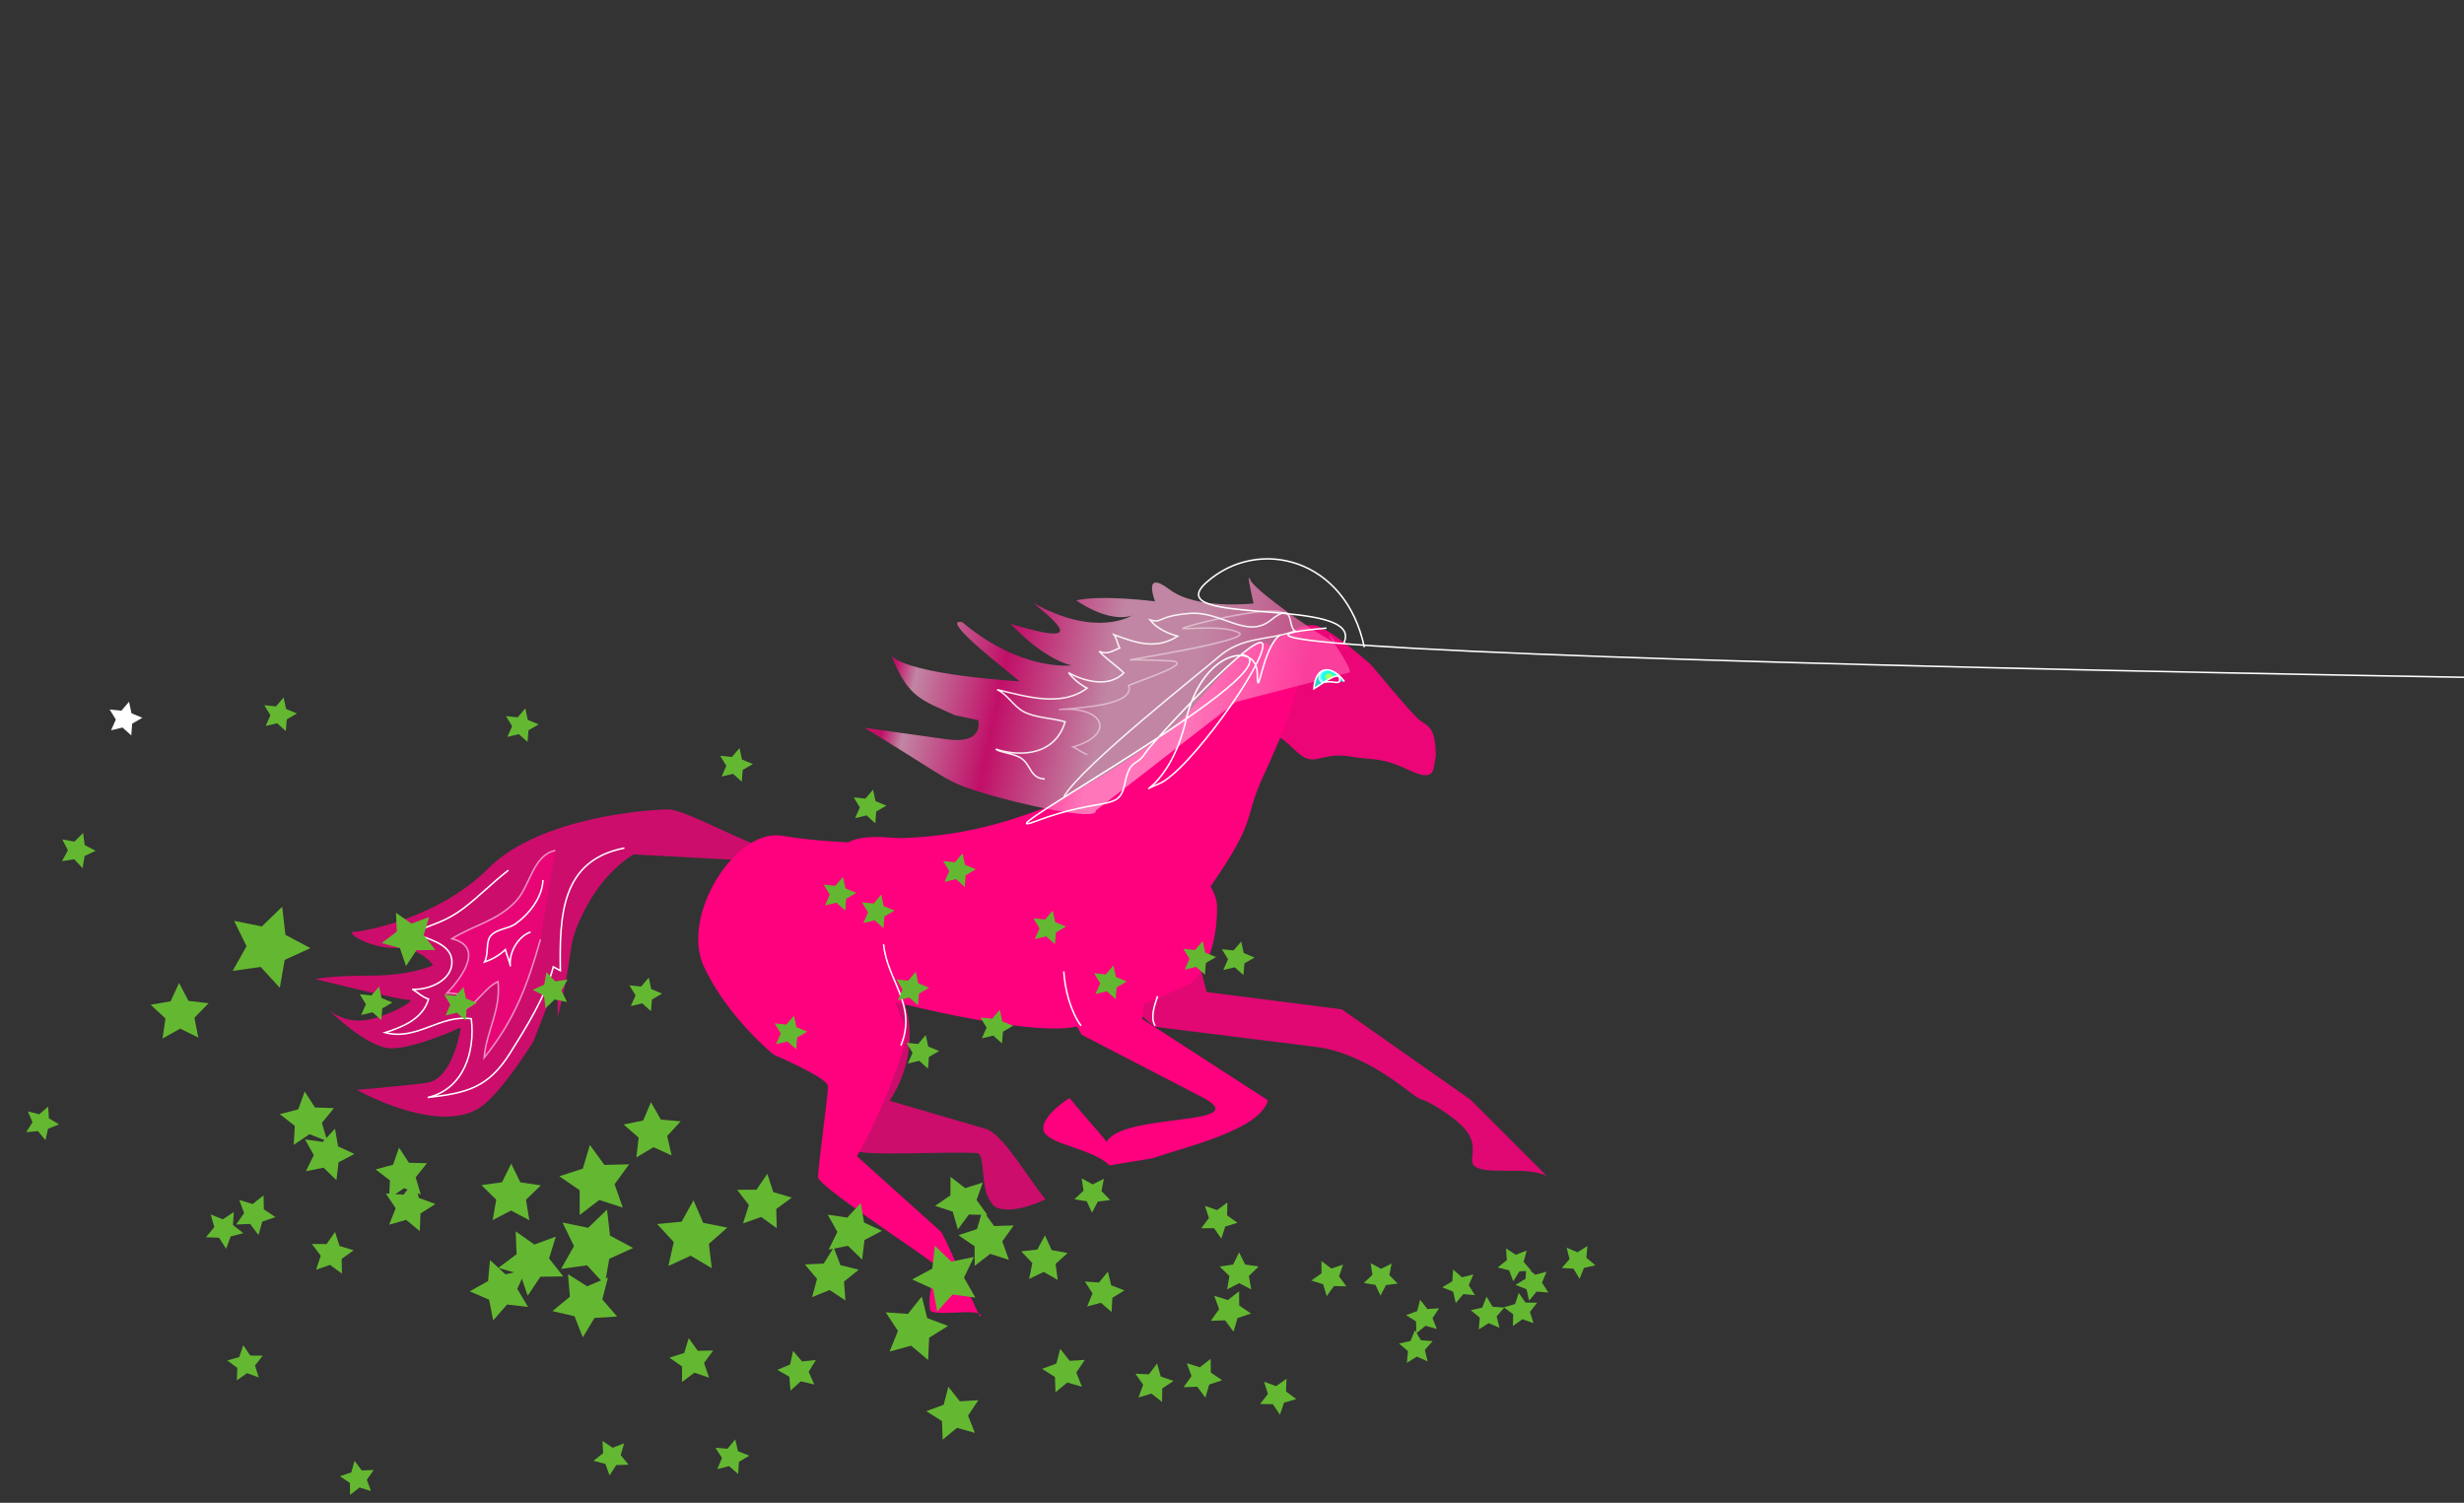 <?xml version="1.0"?><svg width="1497.2" height="913.157" xmlns="http://www.w3.org/2000/svg" xmlns:xlink="http://www.w3.org/1999/xlink">
 <rect width="100%" height="100%" fill="#333333" stroke="none"/>
 <title>pink pony</title>
 <defs>
  <symbol id="New_Symbol_" viewBox="-9.93 -10.221 19.86 20.441">
   <g id="g605">
    <polygon fill="#64B831" id="polygon606" points="3.184-10.221 -2.137-5.441 -9.091-7.115 -6.189-0.578 -9.93,5.519       -2.816,4.779 1.825,10.221 3.321,3.227 9.93,0.493 3.741-3.09 "/>
   </g>
  </symbol>
  <radialGradient id="svg_1" spreadMethod="pad">
   <stop stop-color="#00bfbf" offset="0"/>
   <stop stop-color="#ff4040" offset="1"/>
  </radialGradient>
  <linearGradient id="svg_2" spreadMethod="pad">
   <stop stop-color="#86efef" stop-opacity="0.992" offset="0.34"/>
   <stop stop-color="#c9f2f2" stop-opacity="0.996" offset="0.484"/>
   <stop stop-color="#86efef" stop-opacity="0.992" offset="0.746"/>
   <stop stop-color="#41a0a0" stop-opacity="0.996" offset="1"/>
   <stop stop-color="0" stop-opacity="0" offset="1.039"/>
  </linearGradient>
  <linearGradient id="svg_3" spreadMethod="pad">
   <stop stop-color="#15dbdb" stop-opacity="0.996" offset="0.34"/>
   <stop stop-color="#c2eded" stop-opacity="0.996" offset="0.645"/>
   <stop stop-color="#15dbdb" stop-opacity="0.996" offset="0.938"/>
  </linearGradient>
  <linearGradient id="svg_4" spreadMethod="pad" x1="0" y1="0" x2="1" y2="0">
   <stop stop-color="#15dbdb" stop-opacity="0.996" offset="0.234"/>
   <stop stop-color="#c2eded" stop-opacity="0.996" offset="0.52"/>
   <stop stop-color="#00c9c9" stop-opacity="0.992" offset="0.746"/>
  </linearGradient>
  <linearGradient id="svg_5" spreadMethod="pad">
   <stop stop-color="#ff007f" stop-opacity="0.996" offset="0.125"/>
   <stop stop-color="#ff007f" offset="0.125"/>
   <stop stop-color="#ff56aa" stop-opacity="0.996" offset="0.395"/>
   <stop stop-color="#ffaad4" stop-opacity="0.996" offset="0.84"/>
  </linearGradient>
  <linearGradient id="svg_6">
   <stop stop-color="#ff007f" offset="0"/>
   <stop stop-color="#00ff80" offset="1"/>
  </linearGradient>
  <linearGradient id="svg_7">
   <stop stop-color="#ff007f" offset="0"/>
   <stop stop-color="#ffaad4" stop-opacity="0.996" offset="0.723"/>
   <stop stop-color="#ff56aa" stop-opacity="0.996" offset="1"/>
  </linearGradient>
  <linearGradient id="svg_8" x1="0" y1="0" x2="1" y2="0">
   <stop stop-color="#ff007f" offset="0.039"/>
   <stop stop-color="#ff007f" offset="0.039"/>
   <stop stop-color="#ff007f" offset="0.039"/>
   <stop stop-color="#f2c1d9" stop-opacity="0.996" offset="0.039"/>
   <stop stop-color="#ff007f" offset="0.27"/>
   <stop stop-color="#ffaad4" stop-opacity="0.996" offset="0.672"/>
   <stop stop-color="#ffaad4" stop-opacity="0.996" offset="0.723"/>
   <stop stop-color="#ff56aa" stop-opacity="0.996" offset="1"/>
  </linearGradient>
  <linearGradient id="svg_9" x1="0" y1="0" x2="1" y2="0">
   <stop stop-color="#ff007f" offset="0.039"/>
   <stop stop-color="#f2c1d9" stop-opacity="0.996" offset="0.039"/>
   <stop stop-color="#ff007f" offset="0.039"/>
   <stop stop-color="#ff007f" offset="0.039"/>
   <stop stop-color="#ffaad4" stop-opacity="0.996" offset="0.086"/>
   <stop stop-color="#ff007f" offset="0.27"/>
   <stop stop-color="#ffaad4" stop-opacity="0.996" offset="0.496"/>
   <stop stop-color="#ffaad4" stop-opacity="0.996" offset="0.672"/>
   <stop stop-color="#ff56aa" stop-opacity="0.996" offset="0.91"/>
   <stop stop-color="#ff56aa" stop-opacity="0.996" offset="1"/>
  </linearGradient>
  <linearGradient id="svg_10" x1="0" y1="0" x2="1" y2="0" spreadMethod="repeat">
   <stop stop-color="#f2c1d9" stop-opacity="0.996" offset="0.039"/>
   <stop stop-color="#ff007f" offset="0.039"/>
   <stop stop-color="#ff007f" offset="0.039"/>
   <stop stop-color="#ffaad4" stop-opacity="0.996" offset="0.496"/>
   <stop stop-color="#ff007f" offset="0.652"/>
   <stop stop-color="#ffaad4" stop-opacity="0.996" offset="0.672"/>
   <stop stop-color="#ffaad4" stop-opacity="0.996" offset="0.922"/>
   <stop stop-color="#ff56aa" stop-opacity="0.996" offset="1"/>
  </linearGradient>
  <radialGradient id="svg_11" spreadMethod="pad">
   <stop stop-color="#aaff56" stop-opacity="0.996" offset="0.129"/>
   <stop stop-color="#00ffff" stop-opacity="0.996" offset="0.738"/>
  </radialGradient>
  <radialGradient id="svg_12" spreadMethod="pad" cx="0.5" cy="0.5" r="0.5">
   <stop stop-color="#aaff56" stop-opacity="0.996" offset="0.129"/>
   <stop stop-color="#eff7f7" stop-opacity="0.988" offset="0.355"/>
   <stop stop-color="#2cd6d6" stop-opacity="0.992" offset="0.738"/>
   <stop stop-color="#00ffff" stop-opacity="0.996" offset="0.891"/>
  </radialGradient>
  <radialGradient id="svg_13" spreadMethod="pad" cx="0.5" cy="0.5" r="0.5">
   <stop stop-color="#aaff56" stop-opacity="0.996" offset="0.129"/>
   <stop stop-color="#2cd6d6" stop-opacity="0.992" offset="0.738"/>
   <stop stop-color="#00ffff" stop-opacity="0.996" offset="0.891"/>
   <stop stop-color="#eff7f7" stop-opacity="0.988" offset="0.969"/>
  </radialGradient>
  <radialGradient id="svg_14" spreadMethod="pad" cx="0.5" cy="0.5" r="0.5">
   <stop stop-color="#aaff56" stop-opacity="0.996" offset="0.129"/>
   <stop stop-color="#eff7f7" stop-opacity="0.988" offset="0.137"/>
   <stop stop-color="#2cd6d6" stop-opacity="0.992" offset="0.738"/>
   <stop stop-color="#00ffff" stop-opacity="0.996" offset="0.891"/>
  </radialGradient>
  <radialGradient id="svg_15" spreadMethod="pad" cx="0.5" cy="0.5" r="0.5">
   <stop stop-color="#aaff56" stop-opacity="0.996" offset="0.129"/>
   <stop stop-color="#00ffff" stop-opacity="0.996" offset="0.426"/>
   <stop stop-color="#eff7f7" stop-opacity="0.988" offset="0.684"/>
   <stop stop-color="#2cd6d6" stop-opacity="0.992" offset="0.738"/>
  </radialGradient>
 </defs>
 <g>
  <title>Layer 1</title>
  <path d="m773.214,390.047c0,0 16.914,-11.989 26.138,-9.991c9.226,1.998 33.827,23.98 33.827,23.98c0,0 21.525,25.978 27.676,31.973c6.151,5.994 11.133,3.409 11.617,22.835c-1.764,8.016 0.683,17.131 -16.229,9.139c-16.915,-7.994 -21.527,-5.996 -33.826,-7.994c-21.526,-3.998 -23.063,7.993 -35.365,-3.998c-12.298,-11.988 -12.298,-7.992 -12.298,-7.992l0,-3.996l1.537,-3.997" id="path668" fill="#ff007f" opacity="0.9"/>
  <path d="m533.552,512.169c6.695,0 -26.863,1 -58.656,-4.376c-28.072,-4.37 -61.472,48.64 -47.286,79.36c14.187,30.72 42.537,53.76 42.537,53.76c0,0 32.968,14.027 32.968,19.147c0,5.12 -6.085,50.146 -6.085,55.267c0,5.121 56.943,42.259 70.466,52.586c2.363,5.12 -4.352,16.342 -2.366,27.764c0,5.12 30.836,-1.317 30.836,3.803c0,5.12 -17.762,-40.343 -24.088,-50.888l-51.207,-46.064c8.436,-12.653 34.122,-70.769 29.394,-78.448c-11.041,-24.511 -8.899,-35.734 -20.11,-48.467" id="path670" fill="#ff007f"/>
  <path d="m728.91,585.885l4.219,16.917l82.229,10.54l78.076,54.797l46.396,46.396c-12.623,-6.312 -37.961,0 -44.287,-6.327c-3.164,-3.163 2.637,-11.071 -3.955,-20.298c-6.59,-9.227 -25.57,-19.771 -27.68,-19.771c-4.217,0 -27.531,-25.292 -61.193,-31.604l-101.221,-12.639l-14.762,-12.704l8.436,-8.437l0,4.218" id="path671" fill="#ff007f" opacity="0.85"/>
  <path d="m647.768,488.712c-3.904,-5.712 -35.746,18.471 -100.361,20.601c-5.854,0.193 -36.309,-5.369 -38.262,11.766c-1.952,17.136 -13.146,75.662 23.949,85.182c37.096,9.52 97.442,22.634 120.532,17.63c29.625,-6.42 70.287,-26.654 70.287,-26.654c0,0 15.619,-11.424 15.619,-45.694c0,-34.27 -85.907,-59.023 -91.764,-62.831z" id="path674" fill="#ff007f"/>
  <path d="m638.601,488.535c0,0 62.698,-31.349 86.211,-58.779c23.512,-27.43 37.226,-41.146 43.104,-39.187c5.877,1.96 25.471,9.797 21.553,23.513c-3.918,13.715 -7.838,27.43 -21.553,56.82c-13.715,29.389 -1.604,24.983 -38.341,76.235c-17.635,7.838 -79.218,0.178 -79.218,0.178l-19.593,-37.228" id="path694" fill="#ff007f"/>
  <path d="m695.625,601.839l-1.537,17.367l76.387,49.43c-5.207,18.047 -48.285,27.679 -70.322,35.206l-25.994,4.3c-9.871,-10.086 -35.881,-12.393 -39.795,-20.438c-1.959,-4.023 2.348,-12.05 15.512,-20.478c8.422,10.512 24.361,27.665 22.369,26.977c8.637,-18.208 89.531,-9.752 59.773,-26.707l-74.717,-38.679l-9.807,-16.827l10.729,-5.22l-1.377,3.986" id="path696" fill="#ff007f"/>
  <path d="m482.909,645.806c21.039,0 34.023,-1.161 36.789,3.147c23.805,0.102 -3.277,45.487 -0.512,49.796c2.766,4.31 58.125,0.594 75.083,1.979c4.754,3.031 0.959,22.414 8.801,30.953c2.766,4.309 14.719,5.376 32.211,-2.938c-11.961,-14.627 -24.117,-36.979 -35.137,-42.434l-59.561,-17.416c23.406,-36.244 7.316,-71.675 -0.812,-75.583c-22.532,-14.663 -26.794,-25.265 -43.105,-29.923" id="path697" fill="#ff007f" opacity="0.75"/>
  <path d="m815.495,378.697c0,-4.449 -25.108,-25.881 -14.123,-17.798c10.985,8.082 -51.782,-17.799 -56.489,-24.474c-4.707,-6.674 4.707,13.35 4.707,13.35c0,0 -32.951,11.124 -51.781,2.225c-18.829,-8.9 -7.06,8.899 -7.06,8.899c0,0 -32.915,2.66 -47.038,9.335c24.962,9.939 35.269,1.788 35.269,1.788c0,0 -18.13,18.373 -60.495,5.024c21.299,11.029 34.228,19.221 -10.81,15.329c25.89,17.799 41.442,17.031 41.442,17.031c0,0 -28.83,10.22 -70.332,-11.95c-14.123,0 27.088,20.467 27.088,20.467l14.264,7.496c0,0 -65.008,9.919 -79.13,1.019c15.083,22.651 22.807,22.257 45.046,27.251l14.414,0c0,0 7.208,13.625 -16.216,15.328c-23.424,1.703 -50.452,3.406 -50.452,3.406c57.658,20.438 53.942,21.619 77.48,23.845c23.538,2.225 73.175,2.846 70.495,-3.639l69.775,-82.125l63.946,-31.807z" id="path698" fill="url(#svg_9)" opacity="0.7" transform="rotate(11.901 674.647 416.44)"/>
  <path d="m463.41,513.812c-4.207,2.104 -46.729,-21.965 -57.249,-21.965c-10.519,0 -77.843,4.208 -109.402,35.766c-31.558,31.559 -78.129,38.696 -82.337,38.696c-4.208,0 8.701,9.693 25.532,9.693c16.831,0 23.143,10.52 23.143,10.52c0,0 -12.623,6.312 -37.87,6.312c-25.247,0 -33.662,2.104 -33.662,2.104c0,0 50.493,12.623 56.805,12.623c6.312,0 -17.461,12.501 -29.455,12.624c-11.994,0.123 -18.935,-6.312 -18.935,-6.312c0,0 23.143,23.143 37.87,23.143c14.728,0 42.078,-12.623 42.078,-12.623c0,0 -4.208,31.558 -21.039,33.662c-16.831,2.104 -42.078,4.207 -42.078,4.207c0,0 53.107,30.042 77.844,8.416c12.623,-10.52 29.454,-37.87 29.454,-37.87l14.728,-37.87l0,23.143c10.18,-39.702 5.283,-40.834 13.578,-59.27c13.499,-29.999 32.708,-39.612 32.708,-39.612l67.787,3.614l10.5,-9.001z" id="path699" fill="#ff007f" opacity="0.75"/>
  <path d="m816.893,414.108c-7.384,-9.987 -17.573,-10.262 -18.565,4.422c3.798,-2.042 15.087,-11.204 15.693,-6.302c0.606,4.902 -4.268,0.741 -9.452,2.479" id="path647" stroke-width="0.931" stroke="#ffffff" fill="url(#svg_15)"/>
  <path d="m701.898,623.307c-3.061,-4.967 -0.427,-12.308 1.5,-17.999" id="path648" stroke-width="0.931" stroke="#ffffff" fill="none"/>
  <path d="m656.9,623.307c-6.38,-8.581 -9.926,-22.355 -10.499,-32.998" id="path649" stroke-width="0.931" stroke="#ffffff" fill="none"/>
  <path d="m547.406,635.307c10.123,-24.844 -8.431,-39.382 -10.5,-61.497" id="path650" stroke-width="0.931" stroke="#ffffff" fill="none"/>
  <path d="m648.927,485.15c-8.892,1.679 -9.82,-6.245 -16.763,-8.912c-4.929,-1.894 -13.714,-0.361 -16.353,-1.845c16.057,1.273 35.86,-4.769 37.094,-25.909c-7.972,-0.45 -18.205,1.891 -25.956,-0.158c-6.777,-1.792 -11.945,-7.949 -18.758,-9.293c18.127,-0.023 40.422,1.494 52.969,-13.54c-4.823,-1.228 -9.241,-3.363 -13.12,-6.526c10.374,2.947 25.976,3.399 32.67,-7.655c-5.388,-3.29 -12.017,-5.614 -17.583,-9.262c5.515,0.848 7.364,-1.835 11.645,-4.914c-1.611,-1.597 -3.377,-5.638 -5.169,-6.995c13.558,1.574 26.643,3.336 37.808,-8.114c-6.281,-0.22 -13.467,-1.587 -18.641,-5.729c8.186,0.407 3.067,-2.973 22.077,-9.304c19.01,-6.331 37.74,7.468 49.411,-7.646c11.67,-15.114 10.508,1.736 15.809,3.108c-14.679,9.562 -30.331,10.221 -41.757,26.256c-8.505,11.935 -65.104,83.252 -71.566,104.125" id="path651" stroke-width="0.931" stroke="#ffffff" fill="none" opacity="0.9" transform="rotate(13.399 692.129 419.238)"/>
  <path d="m379.415,515.312c-38.489,7.455 -39.447,41.103 -38.926,74.471c-1.377,-0.829 -3.305,-1.729 -4.276,-2.282c-4.541,17.762 -16.72,37.175 -26.206,52.306c-13.291,21.198 -26.288,24.358 -50.133,27.075c21.431,-4.935 28.988,-27.103 26.503,-47.842c-19.218,-2.744 -32.645,13.495 -52.405,8.428c9.938,-3.218 22.946,-8.034 26.422,-20.398c-4.039,-1.251 -6.822,-4.368 -9.883,-5.962c10.101,0.704 25.712,-5.655 23.938,-18.373c-1.36,-9.747 -15.587,-12.369 -23.58,-16.009c12.246,-5.334 20.122,-6.623 31.128,-15.076c9.651,-7.413 17.16,-15.311 26.921,-22.838" id="path652" stroke-width="0.931" stroke="#ffffff" fill="none"/>
  <path d="m328.417,570.81c-7.609,26.772 -15.359,48.675 -34.229,71.916c1.371,-16.479 10.231,-28.539 8.426,-46.268c-10.18,4.705 -15.453,19.911 -28.414,17.845c2.226,-1.126 4.118,-6.143 6.021,-10.269c-2.635,0.245 -6.058,-0.866 -8.648,-0.525c8.731,-9.251 23.115,-28.111 3,-33.076c13.185,-8.397 27.864,-10.731 39.26,-23.254c8.277,-9.095 10.217,-27.811 23.582,-30.366" id="path653" stroke-width="0.931" stroke="#ffffff" fill="#ff007f" opacity="0.55"/>
  <path d="m329.917,534.812c-0.34,10.36 -8.349,20.688 -16.833,26.665c-4.193,2.955 -11.692,3.013 -15.106,7.427c-2.879,3.722 -0.98,10.863 -3.534,15.633c4.799,-1.603 9.147,-4.188 12.597,-7.494c0.598,2.613 3.051,8.112 3.043,10.146c-1.044,-8.468 4.795,-18.217 12.333,-20.879" id="path655" stroke-width="0.931" stroke="#ffffff" fill="none"/>
  <path d="m779.979,372.489c-9.002,-5.333 -64.365,8.994 -61.15,9.447c3.215,0.453 24.871,-2.138 33.941,2.497c9.07,4.635 -69.02,16.68 -65.854,16.584c3.166,-0.096 5.075,-0.201 23.082,0.489c18.007,0.69 -15.252,11.1 -24.227,15.029c4.314,12.136 -31.343,13.73 -42.251,14.613c28.16,-2.201 34.148,15.521 8.5,22.703c2.2,1.005 6.363,3.998 8.682,4.669" id="path656" stroke-width="0.931" stroke="#ffffff" fill="none" opacity="0.45"/>
  <path d="m770.451,376.934c-10.172,8.831 -8.393,44.053 -11.041,24.843c-2.648,-19.211 -34.886,-10.381 -39.614,33.425c-4.728,43.806 -28.737,49.727 -11.77,40.512c16.968,-9.215 55.953,-81.495 52.567,-91.811c-3.385,-10.317 -59.096,66.215 -62.955,74.294c-4.286,8.976 -8.883,3.805 -10.163,20.527c-1.28,16.721 -12.646,8.503 -51.084,28.619c-38.438,20.114 150.5,-113.84 112.574,-115.715" id="path657" stroke-width="0.931" stroke="#ffffff" fill="none" transform="rotate(6.93 700.826 443.167)"/>
  <path d="m816.992,390.091c13.623,-29.822 -114.889,-7.04 -83.946,-35.558c30.943,-28.518 84.155,-16.141 96.503,37.587" id="path658" stroke-width="0.931" stroke="#ffffff" fill="none" transform="rotate(1.155 773.114 364.864)"/>
  <path d="m806.032,381.669c-179.753,15.062 685.108,38.11 2227.588,44.832" id="path659" stroke-width="0.931" stroke="#ffffff" fill="none"/>
  <polygon fill="#ffffff" id="polygon660" points="79.757,446.861 74.437,442.082 67.483,443.756 70.384,437.219 66.644,431.123      73.757,431.861 78.399,426.42 79.895,433.414 86.504,436.148 80.314,439.731 "/>
  <g id="g661" transform="rotate(-0.251 493.381 705.328)">
   <use height="20.441" id="use662" transform="matrix(0.13 1.204 1.204 -0.13 747.206 798.46)" width="19.86" x="-9.93" xlink:href="#New_Symbol_" y="-10.221" fill="#d4ffaa"/>
   <use height="20.441" id="use663" transform="matrix(0.896 0.936 0.936 -0.896 631.438 840.496)" width="19.86" x="-4.731" xlink:href="#New_Symbol_" y="1.899" fill="#d4ffaa"/>
   <use height="20.441" id="use664" transform="matrix(1.892 -0.054 -0.054 -1.892 540.857 813.535)" width="19.86" x="-1.39" xlink:href="#New_Symbol_" y="-7.294" fill="#d4ffaa"/>
   <use height="20.441" id="use665" transform="matrix(1.675 0.076 0.076 -1.675 519.039 748.156)" width="19.86" x="-9.93" xlink:href="#New_Symbol_" y="-10.221" fill="#d4ffaa"/>
   <use height="20.441" id="use666" transform="matrix(1.63 -0.166 -0.166 -1.63 448.927 736.114)" width="19.86" x="0.158" xlink:href="#New_Symbol_" y="-7.566" fill="#d4ffaa"/>
   <use height="20.441" id="use667" transform="matrix(1.923 -0.843 -0.843 -1.923 347.574 722.317)" width="19.86" x="-1.804" xlink:href="#New_Symbol_" y="-10.663" fill="#d4ffaa"/>
   <use height="20.441" id="use668" transform="matrix(1.711 -0.418 -0.418 -1.711 295.775 730.56)" width="19.86" x="-0.296" xlink:href="#New_Symbol_" y="-9.069" fill="#d4ffaa"/>
   <use height="20.441" id="use669" transform="matrix(1.039 -0.559 -0.559 -1.039 469.167 838.463)" width="19.86" x="4.429" xlink:href="#New_Symbol_" y="-12.167" fill="#d4ffaa"/>
   <use height="20.441" id="use670" transform="matrix(1.538 1.203 1.203 -1.538 560.446 783.727)" width="19.86" x="-5.368" xlink:href="#New_Symbol_" y="-2.752" fill="#d4ffaa"/>
   <use height="20.441" id="use671" transform="matrix(0.977 0.421 0.421 -0.977 664.604 726.298)" width="19.86" x="-9.93" xlink:href="#New_Symbol_" y="-10.221" fill="#d4ffaa"/>
   <use height="20.441" id="use672" transform="matrix(1.058 0.254 0.254 -1.058 725.138 748.162)" width="19.86" x="3.08" xlink:href="#New_Symbol_" y="-1.428" fill="#d4ffaa"/>
   <use height="20.441" id="use673" transform="matrix(0.925 0.395 0.395 -0.925 823.574 784.06)" width="19.86" x="2.35" xlink:href="#New_Symbol_" y="1.508" fill="#d4ffaa"/>
   <use height="20.441" id="use674" transform="matrix(0.641 0.768 0.768 -0.641 908.619 804.642)" width="19.86" x="-4.281" xlink:href="#New_Symbol_" y="5.907" fill="#d4ffaa"/>
   <use height="20.441" id="use675" transform="matrix(0.954 0.3 0.3 -0.954 943.52 774.409)" width="19.86" x="3.529" xlink:href="#New_Symbol_" y="0.306" fill="#d4ffaa"/>
   <use height="20.441" id="use676" transform="matrix(0.595 0.804 0.804 -0.595 888.394 806.967)" width="19.86" x="-5.238" xlink:href="#New_Symbol_" y="6.211" fill="#d4ffaa"/>
   <use height="20.441" id="use677" transform="matrix(0.069 1.083 1.083 -0.069 775.841 850.188)" width="19.86" x="-9.93" xlink:href="#New_Symbol_" y="-10.221" fill="#d4ffaa"/>
   <use height="20.441" id="use678" transform="matrix(0.417 1.073 1.073 -0.417 684.766 848.38)" width="19.86" x="-9.747" xlink:href="#New_Symbol_" y="4.621" fill="#d4ffaa"/>
   <use height="20.441" id="use679" transform="matrix(0.687 1.194 1.194 -0.687 618.996 772.911)" width="19.86" x="-7.914" xlink:href="#New_Symbol_" y="2.023" fill="#d4ffaa"/>
   <use height="20.441" id="use680" transform="matrix(1.336 0.836 0.836 -1.336 570.161 737.144)" width="19.86" x="-3.346" xlink:href="#New_Symbol_" y="-1.606" fill="#d4ffaa"/>
   <use height="20.441" id="use681" transform="matrix(2.046 -0.399 -0.399 -2.046 405.631 756.699)" width="19.86" x="-1.847" xlink:href="#New_Symbol_" y="-8.865" fill="#d4ffaa"/>
   <use height="20.441" id="use682" transform="matrix(2.213 0.226 0.226 -2.213 346.377 762.677)" width="19.86" x="-3.048" xlink:href="#New_Symbol_" y="-6.807" fill="#d4ffaa"/>
   <use height="20.441" id="use683" transform="matrix(1.691 0.956 0.956 -1.691 308.667 772.276)" width="19.86" x="-4.278" xlink:href="#New_Symbol_" y="-3.477" fill="#d4ffaa"/>
   <use height="20.441" id="use684" transform="matrix(1.43 1.078 1.078 -1.43 289.733 789.415)" width="19.86" x="-4.814" xlink:href="#New_Symbol_" y="-2.165" fill="#d4ffaa"/>
   <use height="20.441" id="use685" transform="matrix(1.718 0.87 0.87 -1.718 341.088 797.679)" width="19.86" x="-3.925" xlink:href="#New_Symbol_" y="-3.69" fill="#d4ffaa"/>
   <use height="20.441" id="use686" transform="matrix(1.59 -0.234 -0.234 -1.59 489.862 780.764)" width="19.86" x="0.463" xlink:href="#New_Symbol_" y="-7.98" fill="#d4ffaa"/>
   <use height="20.441" id="use687" transform="matrix(1.114 1.239 1.239 -1.114 585.096 760.295)" width="19.86" x="-6.186" xlink:href="#New_Symbol_" y="-0.673" fill="#d4ffaa"/>
   <use height="20.441" id="use688" transform="matrix(0.397 1.137 1.137 -0.397 654.545 792.924)" width="19.86" x="-10.252" xlink:href="#New_Symbol_" y="3.967" fill="#d4ffaa"/>
   <use height="20.441" id="use689" transform="matrix(0.613 0.98 0.98 -0.613 737.355 781.242)" width="19.86" x="-6.988" xlink:href="#New_Symbol_" y="4.269" fill="#d4ffaa"/>
   <use height="20.441" id="use690" transform="matrix(0.898 0.55 0.55 -0.898 792.566 784.033)" width="19.86" x="0.049" xlink:href="#New_Symbol_" y="2.572" fill="#d4ffaa"/>
   <use height="20.441" id="use691" transform="matrix(0.689 0.724 0.724 -0.689 849.402 808.376)" width="19.86" x="-3.247" xlink:href="#New_Symbol_" y="5.507" fill="#d4ffaa"/>
   <use height="20.441" id="use692" transform="matrix(0.813 0.582 0.582 -0.813 871.538 789.398)" width="19.86" x="-0.414" xlink:href="#New_Symbol_" y="3.973" fill="#d4ffaa"/>
   <use height="20.441" id="use693" transform="matrix(0.818 0.575 0.575 -0.818 916.051 788.041)" width="19.86" x="-0.283" xlink:href="#New_Symbol_" y="3.884" fill="#d4ffaa"/>
   <use height="20.441" id="use694" transform="matrix(0.886 0.464 0.464 -0.886 905.09 775.92)" width="19.86" x="1.461" xlink:href="#New_Symbol_" y="2.517" fill="#d4ffaa"/>
   <use height="20.441" id="use695" transform="matrix(0.588 0.809 0.809 -0.588 844.696 827.12)" width="19.86" x="-5.385" xlink:href="#New_Symbol_" y="6.252" fill="#d4ffaa"/>
   <use height="20.441" id="use696" transform="matrix(0.127 1.156 1.156 -0.127 713.994 844.953)" width="19.86" x="-13.562" xlink:href="#New_Symbol_" y="4.012" fill="#d4ffaa"/>
   <use height="20.441" id="use697" transform="matrix(1.421 -0.689 -0.689 -1.421 564.08 864.792)" width="19.86" x="0.845" xlink:href="#New_Symbol_" y="-11.223" fill="#d4ffaa"/>
   <use height="20.441" id="use698" transform="matrix(1.21 -0.518 -0.518 -1.21 405.109 832.116)" width="19.86" x="3.043" xlink:href="#New_Symbol_" y="-10.817" fill="#d4ffaa"/>
   <use height="20.441" id="use699" transform="matrix(1.62 -0.499 -0.499 -1.62 381.861 692.775)" width="19.86" x="0.13" xlink:href="#New_Symbol_" y="-9.616" fill="#d4ffaa"/>
   <use height="20.441" id="use700" transform="matrix(0.806 0.715 0.715 -0.806 320.601 607.496)" width="19.86" x="-2.517" xlink:href="#New_Symbol_" y="3.8" fill="#d4ffaa"/>
   <use height="20.441" id="use701" transform="matrix(1.4 0.788 0.788 -1.4 234.826 575.073)" width="19.86" x="-3.08" xlink:href="#New_Symbol_" y="-2.082" fill="#d4ffaa"/>
   <use height="20.441" id="use702" transform="matrix(0.945 1.435 1.435 -0.945 94.751 621.08)" width="19.86" x="-7.726" xlink:href="#New_Symbol_" y="-0.522" fill="#d4ffaa"/>
   <use height="20.441" id="use703" transform="matrix(0.989 0.151 0.151 -0.989 10.063 686.22)" width="19.86" x="4.977" xlink:href="#New_Symbol_" y="-1.868" fill="#d4ffaa"/>
   <use height="20.441" id="use704" transform="matrix(0.621 -0.927 -0.927 -0.621 120.223 750.421)" width="19.86" x="2.52" xlink:href="#New_Symbol_" y="-19.146" fill="#d4ffaa"/>
   <use height="20.441" id="use705" transform="matrix(0.533 -1.432 -1.432 -0.533 183.046 705.06)" width="19.86" x="-2.596" xlink:href="#New_Symbol_" y="-18.665" fill="#d4ffaa"/>
   <use height="20.441" id="use706" transform="matrix(-0.066 -1.616 -1.616 0.066 170.78 683.885)" width="19.86" x="-6.626" xlink:href="#New_Symbol_" y="-20.259" fill="#d4ffaa"/>
   <use height="20.441" id="use707" transform="matrix(1.248 -0.116 -0.116 -1.248 186.309 766.28)" width="19.86" x="3.222" xlink:href="#New_Symbol_" y="-6.638" fill="#d4ffaa"/>
   <use height="20.441" id="use708" transform="matrix(1.503 -0.053 -0.053 -1.503 233.573 737.875)" width="19.86" x="0.841" xlink:href="#New_Symbol_" y="-6.61" fill="#d4ffaa"/>
   <use height="20.441" id="use709" transform="matrix(0.511 2.349 2.349 -0.511 148.256 581.727)" width="19.86" x="-10.955" xlink:href="#New_Symbol_" y="-3.188" fill="#d4ffaa"/>
   <use height="20.441" id="use710" transform="matrix(0.406 -0.962 -0.962 -0.406 31.826 519.962)" width="19.86" x="1.317" xlink:href="#New_Symbol_" y="-22.105" fill="#d4ffaa"/>
   <use height="20.441" id="use711" transform="matrix(0.304 -0.985 -0.985 -0.304 427.473 890.357)" width="19.86" x="0.205" xlink:href="#New_Symbol_" y="-23.335" fill="#d4ffaa"/>
   <use height="20.441" id="use712" transform="matrix(0.758 -0.722 -0.722 -0.758 355.319 890.062)" width="19.86" x="5.087" xlink:href="#New_Symbol_" y="-16.612" fill="#d4ffaa"/>
   <use height="20.441" id="use713" transform="matrix(0.929 -0.423 -0.423 -0.929 201.264 902.699)" width="19.86" x="6.769" xlink:href="#New_Symbol_" y="-11.373" fill="#d4ffaa"/>
   <use height="20.441" id="use714" transform="matrix(0.986 -0.391 -0.391 -0.986 149.512 826.683)" width="19.86" x="-9.93" xlink:href="#New_Symbol_" y="-10.221" fill="#d4ffaa"/>
   <use height="20.441" id="use715" transform="matrix(0.582 -1.035 -1.035 -0.582 138.808 741.467)" width="19.86" x="1.08" xlink:href="#New_Symbol_" y="-19.485" fill="#d4ffaa"/>
   <use height="20.441" id="use716" transform="matrix(1.435 -0.547 -0.547 -1.435 229.469 717.931)" width="19.86" x="1.198" xlink:href="#New_Symbol_" y="-10.282" fill="#d4ffaa"/>
  </g>
  <g id="g717">
   <use height="20.441" id="use718" transform="matrix(1 0 0 -1 605.679 623.827)" width="19.86" x="-9.93" xlink:href="#New_Symbol_" y="-10.221" fill="#ff0000" stroke-width="12"/>
   <use height="20.441" id="use719" transform="matrix(1 0 0 -1 554.637 600.686)" width="19.86" x="-9.93" xlink:href="#New_Symbol_" y="-10.221" fill="#ff0000" stroke-width="12"/>
   <use height="20.441" id="use720" transform="matrix(1 0 0 -1 533.658 553.798)" width="19.86" x="-9.93" xlink:href="#New_Symbol_" y="-10.221" fill="#ff0000" stroke-width="12"/>
   <use height="20.441" id="use721" transform="matrix(1 0 0 -1 510.396 543.051)" width="19.86" x="-9.93" xlink:href="#New_Symbol_" y="-10.221" fill="#ff0000" stroke-width="12"/>
   <use height="20.441" id="use722" transform="matrix(1 0 0 -1 752.38 582.312)" width="19.86" x="-9.93" xlink:href="#New_Symbol_" y="-10.221" fill="#ff0000" stroke-width="12"/>
   <use height="20.441" id="use723" transform="matrix(1 0 0 -1 728.968 582.055)" width="19.86" x="-9.93" xlink:href="#New_Symbol_" y="-10.221" fill="#ff0000" stroke-width="12"/>
   <use height="20.441" id="use724" transform="matrix(1 0 0 -1 674.716 596.898)" width="19.86" x="-9.93" xlink:href="#New_Symbol_" y="-10.221" fill="#ff0000" stroke-width="12"/>
   <use height="20.441" id="use725" transform="matrix(1 0 0 -1 637.841 563.529)" width="19.86" x="-9.93" xlink:href="#New_Symbol_" y="-10.221" fill="#ff0000" stroke-width="12"/>
   <use height="20.441" id="use726" transform="matrix(1 0 0 -1 583.024 528.736)" width="19.86" x="-9.93" xlink:href="#New_Symbol_" y="-10.221" fill="#ff0000" stroke-width="12"/>
   <use height="20.441" id="use727" transform="matrix(1 0 0 -1 528.677 490.035)" width="19.86" x="-9.93" xlink:href="#New_Symbol_" y="-10.221" fill="#ff0000" stroke-width="12"/>
   <use height="20.441" id="use728" transform="matrix(1 0 0 -1 447.538 464.769)" width="19.86" x="-9.93" xlink:href="#New_Symbol_" y="-10.221" fill="#ff0000" stroke-width="12"/>
   <use height="20.441" id="use729" transform="matrix(1 0 0 -1 317.375 440.663)" width="19.86" x="-9.93" xlink:href="#New_Symbol_" y="-10.221" fill="#ff0000" stroke-width="12"/>
   <use height="20.441" id="use730" transform="matrix(1 0 0 -1 560.699 639.155)" width="19.86" x="-9.93" xlink:href="#New_Symbol_" y="-10.221" fill="#ff0000" stroke-width="12"/>
   <use height="20.441" id="use731" transform="matrix(1 0 0 -1 480.627 627.37)" width="19.86" x="-9.93" xlink:href="#New_Symbol_" y="-10.221" fill="#ff0000" stroke-width="12"/>
   <use height="20.441" id="use732" transform="matrix(1 0 0 -1 392.377 604.242)" width="19.86" x="-9.93" xlink:href="#New_Symbol_" y="-10.221" fill="#ff0000" stroke-width="12"/>
   <use height="20.441" id="use733" transform="matrix(1 0 0 -1 279.808 609.918)" width="19.86" x="-9.93" xlink:href="#New_Symbol_" y="-10.221" fill="#ff0000" stroke-width="12"/>
   <use height="20.441" id="use734" transform="matrix(1 0 0 -1 228.522 609.667)" width="19.86" x="-9.93" xlink:href="#New_Symbol_" y="-10.221" fill="#ff0000" stroke-width="12"/>
   <use height="20.441" id="use735" transform="matrix(1 0 0 -1 170.504 434.031)" width="19.86" x="-9.93" xlink:href="#New_Symbol_" y="-10.221" fill="#ff0000" stroke-width="12"/>
  </g>
  <g display="none" id="Layer_2_1_">
   <path d="m1411.395,603.815c-7.875,34.035 -35.106,58.51 -43.875,91.524c-2.872,10.816 -3.094,38.375 -23.656,31.505c-29,-9.69 12.714,-37.522 7.308,-13.79c-1.942,0.041 -2.675,1.032 -4.273,1.755" fill="none" id="path738" stroke="#FFFFFF" stroke-width="0.931"/>
   <path d="m1405.395,552.818c-7.654,13.203 -3.986,33.15 -8.622,48.069c-4.801,15.448 -8.307,31.747 -16.499,46.546c-3.938,7.113 -16.141,37.174 -22.799,39.278c-5.773,1.825 -14.862,-5.812 -15.111,-12.399c-0.422,-11.208 13.086,-11.49 10.534,-3" fill="none" id="path739" stroke="#FFFFFF" stroke-width="0.931"/>
   <path d="m1393.396,555.818c0,29.286 -0.433,88.77 -37.242,92.763c-1.83,-3.693 -2.49,-9.012 -1.529,-13.04c2.271,-0.695 6.27,-0.646 8.547,0c0.332,1.931 0.222,3.787 0.227,5.772" fill="none" id="path740" stroke="#FFFFFF" stroke-width="0.931"/>
   <path d="m1376.896,572.317c0,8.007 2.981,23.979 -1.882,30.948c-6.704,9.608 -20.118,6.64 -13.117,-4.159c2.654,1.659 0.958,3.104 1.5,6.209" fill="none" id="path741" stroke="#FFFFFF" stroke-width="0.931"/>
   <path d="m1339.398,695.311c-30.259,-10.83 -52.634,50.615 -13.761,46.271c3.823,-8.041 -1.435,-10.547 -5.738,-5.773" fill="none" id="path742" stroke="#FFFFFF" stroke-width="0.931"/>
   <path d="m1337.898,657.812c-11.91,-2.916 -19.998,-2.475 -29.238,4.5c-2.957,2.231 -16.255,14.453 -17.367,16.907c-8.673,19.143 26.235,16.815 23.874,-0.182c-2.213,-0.282 -5.004,-0.627 -7.268,-0.227" fill="none" id="path743" stroke="#FFFFFF" stroke-width="0.931"/>
   <path d="m1282.401,668.312c-10.911,1.168 -75.639,-18.771 -68.771,7.272c4.004,0.287 9.347,1.186 13.273,0.227" fill="none" id="path744" stroke="#FFFFFF" stroke-width="0.931"/>
   <path d="m1186.406,672.812c-11.885,10.158 -23.98,-3.486 -37.576,0.005c-15.126,3.885 -15.103,21.633 1.351,15.934c1.886,-5.327 -0.351,-5.102 -2.773,-6.939" fill="none" id="path745" stroke="#FFFFFF" stroke-width="0.931"/>
   <path d="m1271.901,699.811c-14.405,-0.271 -30.896,6.685 -45.408,2.738c-12.063,-3.28 -18.057,-14.206 -31.04,-5.105c-6.053,4.242 -2.021,8.34 -9.019,11.362c-4.28,1.848 -14.818,0.144 -19.563,0.082c-11.872,-0.154 -20.304,5.629 -31.463,5.922" fill="none" id="path746" stroke="#FFFFFF" stroke-width="0.931"/>
   <path d="m1277.901,713.311c-13.832,-1.18 -23.241,3.983 -37.498,1.422c-14.129,-2.539 -26.735,0.025 -40.717,-1.417c7.938,3.571 14.209,8.396 25.641,10.494c11.117,2.039 21.201,4.912 33.075,4.5" fill="none" id="path747" stroke="#FFFFFF" stroke-width="0.931"/>
   <path d="m1283.901,717.81c4.222,18.73 -14.619,21.695 -28.382,22.494c-16.887,0.979 -35.099,8.535 -50.808,0.159c4.597,5.426 28.656,15.26 35.687,16.452c12.783,2.167 22.288,-7.496 34.503,-7.606" fill="none" id="path748" stroke="#FFFFFF" stroke-width="0.931"/>
   <path d="m1303.4,746.309c-2.097,11.151 6.027,19.142 15.039,24.028c5.062,2.745 11.164,2.433 16.154,5.975c2.92,2.073 4.029,7.881 7.437,10.906c9.819,8.719 56.211,21.711 46.865,38.587" fill="none" id="path749" stroke="#FFFFFF" stroke-width="0.931"/>
   <path d="m1306.4,767.308c0.998,9.633 13.791,11.646 20.921,16.838c9.436,6.871 16.27,20.237 28.576,22.16" fill="none" id="path750" stroke="#FFFFFF" stroke-width="0.931"/>
   <path d="m1352.897,753.808c-5.728,21.854 17.42,12.94 28.43,12c7.892,-0.674 20.234,-1.52 27.935,-0.072c10.782,2.026 17.33,14.801 26.132,15.071" fill="none" id="path751" stroke="#FFFFFF" stroke-width="0.931"/>
   <path d="m1364.897,750.809c0.219,1.488 -0.166,2.75 0.227,4.237c12.779,3.121 25.363,6.753 38.433,9.63c12.633,2.782 26.492,0.891 39.163,4.506c17.969,5.127 39.843,22.891 54.171,35.624" fill="none" id="path752" stroke="#FFFFFF" stroke-width="0.931"/>
   <path d="m1282.401,692.312c-15.343,1.284 -25.566,1.361 -37.866,-7.126c-4.997,-3.448 -17.448,-17.87 -18.938,-2.141c5.573,-0.095 10.686,2.764 13.561,7.802c-0.978,1.986 -0.916,4.162 -1.562,5.78c6.008,0.454 12.298,0.74 17.807,-1.316" fill="none" id="path753" stroke="#FFFFFF" stroke-width="0.931"/>
   <path d="m1261.402,683.312c-2.823,-4.693 -7.272,-7.898 -12.302,-9.855c3.199,0.371 3.29,2.523 4.802,3.855" fill="none" id="path754" stroke="#FFFFFF" stroke-width="0.931"/>
   <path d="m1112.91,678.812c-24.277,-0.758 -39.944,6.73 -41.998,29.999c-2.311,26.177 1.751,47.901 23.518,62.514c17.037,11.437 61.375,36.826 63.507,0.043c0.532,-9.171 -3.793,-28.623 -17.985,-23.332c-8.004,2.984 -12.242,17.902 -0.27,16.046c0.405,-1.895 -0.219,-3.788 0,-5.547c-2.396,-0.306 -4.813,-0.243 -7.273,-0.227" fill="none" id="path755" stroke="#FFFFFF" stroke-width="0.931"/>
   <path d="m1108.41,693.812c-12.542,-0.345 -14.13,59.285 -2.695,65.691c11.913,6.675 20.936,-15.395 16.224,-23.689c-8.104,-14.266 -20.1,11.385 -0.029,5.995" fill="none" id="path756" stroke="#FFFFFF" stroke-width="0.931"/>
   <path d="m1159.407,735.809c7.588,3.58 16.196,12.667 14.773,22.227c-2.278,1.234 -3.735,0.53 -5.773,0.272" fill="none" id="path757" stroke="#FFFFFF" stroke-width="0.931"/>
   <path d="m1168.407,800.306c-3.693,7.517 -18.134,39.512 1.273,35.771c1.693,-5.491 -0.725,-5.577 -4.273,-7.272" fill="none" id="path758" stroke="#FFFFFF" stroke-width="0.931"/>
  </g>
 </g>
</svg>